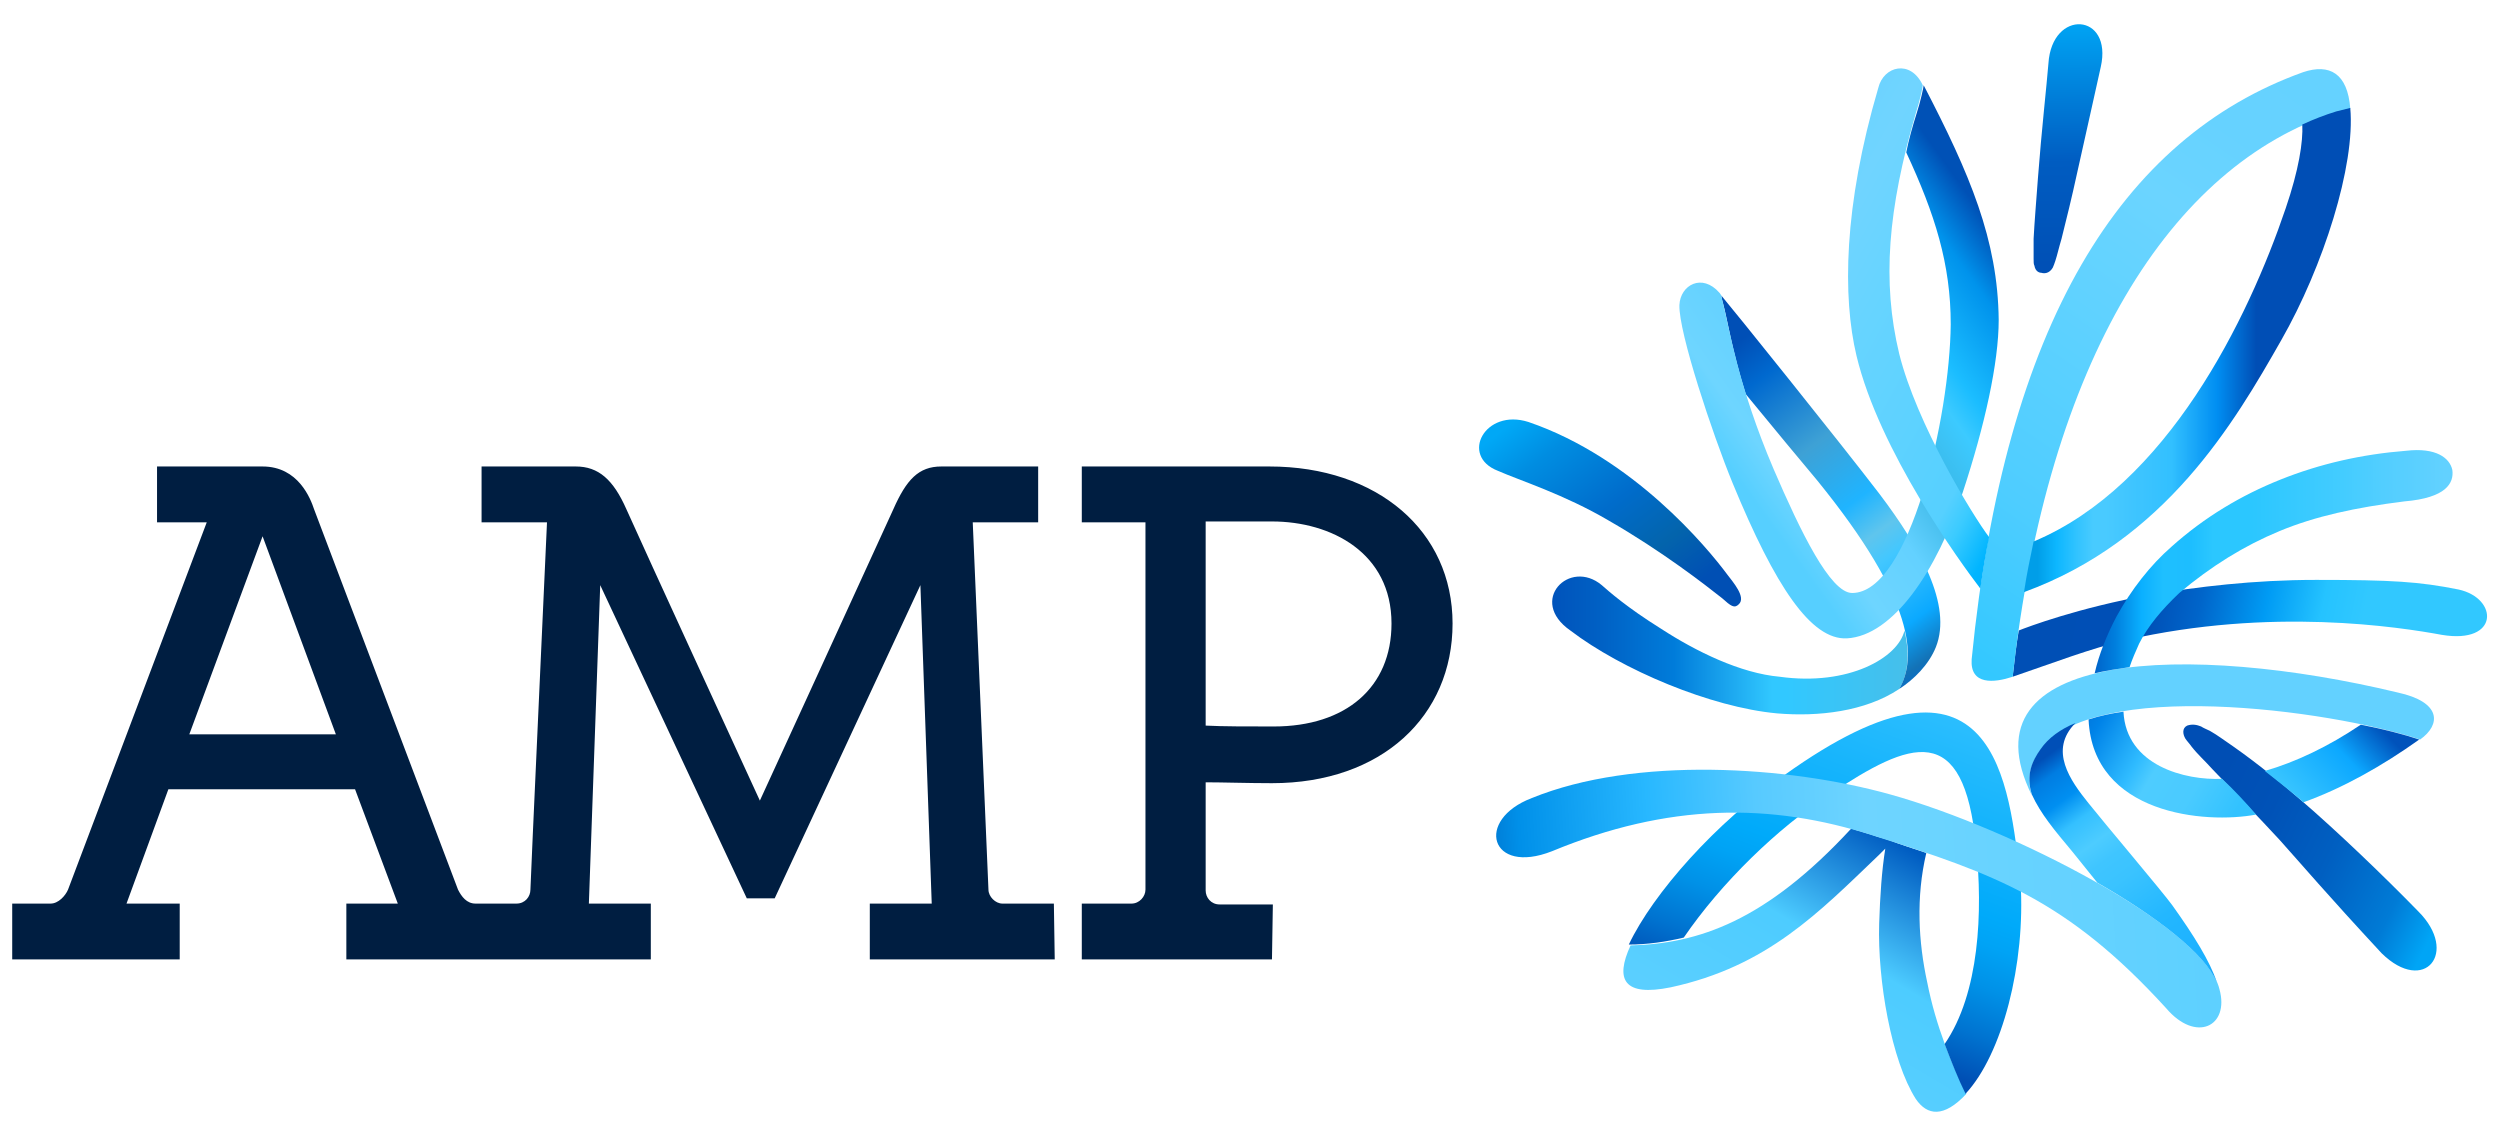 <svg xmlns:xlink="http://www.w3.org/1999/xlink" width="113" height="51" viewBox="0 0 113 51" fill="none" xmlns="http://www.w3.org/2000/svg">
<g clip-path="url(#clip0_1370_7047)">
<path d="M47.674 43.365H39.315V40.842H42.114L41.602 26.448L35.016 40.605H33.755L27.13 26.448L26.617 40.842H29.417V43.365H15.655V40.842H17.981L16.049 35.676H7.61L5.718 40.842H8.123V43.365H0.552V40.842H2.287C2.642 40.842 2.957 40.487 3.075 40.211C3.194 39.895 9.345 23.609 9.345 23.609H7.098V21.085H11.869C13.486 21.085 14.038 22.544 14.196 23.018C14.196 23.018 20.623 40.013 20.702 40.211C20.86 40.526 21.096 40.842 21.491 40.842H23.344C23.738 40.842 23.975 40.526 23.975 40.211C23.975 39.934 24.645 25.423 24.724 23.609H21.767V21.085H26.026C27.051 21.085 27.721 21.677 28.313 23.018C28.904 24.358 34.346 36.188 34.346 36.188C34.346 36.188 39.827 24.24 40.379 23.018C40.971 21.677 41.523 21.085 42.548 21.085H46.925V23.609H43.968L44.678 40.211C44.678 40.526 44.993 40.842 45.308 40.842H47.635L47.674 43.365ZM8.557 33.191H15.181L11.869 24.24L8.557 33.191ZM57.493 43.365H48.897V40.842C48.897 40.842 51.105 40.842 51.145 40.842C51.499 40.842 51.775 40.526 51.775 40.211V23.609H48.897V21.085H57.375C62.265 21.085 65.656 24.003 65.656 28.183C65.656 32.363 62.462 35.4 57.493 35.4C56.429 35.4 55.246 35.36 54.496 35.36C54.496 37.056 54.496 40.171 54.496 40.25C54.496 40.565 54.733 40.881 55.127 40.881H57.533L57.493 43.365ZM54.496 32.797C55.246 32.837 56.389 32.837 57.572 32.837C60.845 32.837 62.896 31.062 62.896 28.183C62.896 24.989 60.175 23.57 57.493 23.57H54.496V32.797Z" fill="#001E41"/>
<path d="M87.108 44.39C86.714 42.577 86.595 40.565 87.069 38.554C86.595 38.397 85.649 38.081 85.57 38.042C85.491 38.002 85.334 37.963 85.334 37.963C85.136 37.884 84.9 37.844 84.703 37.766C84.348 37.647 84.032 37.569 83.677 37.45C79.813 41.63 76.776 42.655 73.701 42.734C72.991 44.272 73.385 45.061 75.515 44.627C79.892 43.681 82.218 41.236 84.939 38.633C85.057 38.515 85.136 38.436 85.215 38.357C85.057 39.343 84.979 40.486 84.939 41.748C84.86 44.312 85.491 47.939 86.595 49.675C87.108 50.424 87.857 50.542 88.882 49.438C88.251 48.176 87.502 46.401 87.108 44.39Z" fill="url(#paint0_linear_1370_7047)"/>
<path d="M85.846 31.141C86.201 30.549 86.359 29.682 86.082 28.499C85.806 29.721 83.559 31.023 80.444 30.589C78.669 30.431 76.658 29.445 75.081 28.42C73.503 27.434 72.715 26.724 72.399 26.448C70.94 25.226 69.047 27.158 70.98 28.499C73.306 30.273 77.328 31.969 80.325 32.245C82.179 32.403 84.308 32.166 85.846 31.141Z" fill="url(#paint1_linear_1370_7047)"/>
<path d="M84.939 22.308C83.125 19.942 78.275 13.909 77.802 13.356C77.802 13.396 77.841 13.593 77.881 13.711C78.078 14.421 78.275 15.801 78.906 17.812C80.168 19.35 81.508 20.967 82.139 21.716C86.595 27.198 86.635 29.761 85.846 31.141C86.516 30.707 87.187 30.037 87.502 29.248C88.251 27.355 86.793 24.753 84.939 22.308Z" fill="url(#paint2_linear_1370_7047)"/>
<path fill-rule="evenodd" clip-rule="evenodd" d="M91.958 12.016C91.919 11.937 91.919 11.858 91.919 11.7C91.919 11.464 91.919 11.188 91.919 10.793C91.958 10.044 92.037 9.098 92.116 8.033C92.274 5.943 92.51 3.853 92.589 2.867C92.747 0.383 95.507 0.58 94.955 3.025C94.837 3.538 94.364 5.706 93.891 7.796C93.654 8.9 93.378 10.005 93.181 10.793C93.062 11.188 92.984 11.543 92.905 11.779C92.865 11.897 92.826 12.016 92.787 12.095C92.629 12.371 92.392 12.371 92.274 12.331C92.156 12.331 91.998 12.252 91.958 12.016Z" fill="url(#paint3_linear_1370_7047)"/>
<path fill-rule="evenodd" clip-rule="evenodd" d="M78.59 27.316C78.945 27 78.314 26.291 78.078 25.975C77.171 24.753 73.819 20.691 69.087 19.074C67.115 18.443 65.972 20.612 67.707 21.282C68.692 21.716 70.704 22.347 72.715 23.53C75.12 24.91 77.092 26.448 77.841 27.04C78.235 27.395 78.393 27.513 78.59 27.316Z" fill="url(#paint4_linear_1370_7047)"/>
<path d="M86.95 3.853C86.95 3.932 86.793 4.642 86.635 5.115C86.438 5.746 86.28 6.298 86.162 6.889C87.463 9.689 88.173 11.937 88.173 14.658C88.133 18.838 86.319 26.803 83.717 26.803C82.731 26.803 81.39 24.043 80.168 21.204C78.551 17.418 78.157 14.776 77.881 13.711C77.841 13.554 77.841 13.554 77.802 13.356C77.802 13.356 77.762 13.278 77.723 13.238C76.934 12.331 75.948 12.883 75.909 13.79C75.87 15.013 77.407 19.626 78.314 21.835C80.247 26.527 81.863 28.933 83.48 28.854C85.57 28.735 87.542 25.817 88.725 22.229C89.711 19.232 90.341 16.393 90.341 14.46C90.302 10.833 89.04 7.875 86.95 3.853Z" fill="url(#paint5_linear_1370_7047)"/>
<path fill-rule="evenodd" clip-rule="evenodd" d="M111.123 26.645C109.349 26.29 108.126 26.211 104.695 26.211C101.856 26.211 99.293 26.527 97.203 26.882C93.93 27.473 91.643 28.341 91.249 28.498C91.13 29.169 91.052 29.879 90.973 30.588C92.826 29.958 94.443 29.327 96.099 28.932C102.645 27.434 108.442 28.341 110.374 28.696C112.976 29.13 112.937 27.04 111.123 26.645Z" fill="url(#paint6_linear_1370_7047)"/>
<path d="M90.973 30.589C90.144 30.865 89.04 30.983 89.119 29.8C90.618 14.658 95.862 6.219 104.104 3.261C105.287 2.867 106.115 3.301 106.233 4.918C106.075 4.957 105.799 5.036 105.602 5.075C98.11 7.481 92.55 16.314 90.973 30.589Z" fill="url(#paint7_linear_1370_7047)"/>
<path d="M89.907 24.279C89.158 23.294 86.634 19.153 85.846 15.998C85.057 12.726 85.333 9.453 86.595 5.115C86.753 4.642 86.91 3.932 86.91 3.853C86.358 2.67 85.136 2.985 84.899 3.971C83.322 9.334 83.283 13.435 83.913 16.077C84.939 20.375 88.606 25.423 89.513 26.606C89.631 25.778 89.75 25.029 89.907 24.279Z" fill="url(#paint8_linear_1370_7047)"/>
<path d="M92.234 33.901C91.84 34.453 91.564 35.084 91.84 35.952C88.567 29.327 99.017 29.051 108.362 31.298C110.374 31.732 110.334 32.758 109.388 33.428C105.208 32.048 94.561 30.668 92.234 33.901Z" fill="url(#paint9_linear_1370_7047)"/>
<path d="M89.317 38.239C89.632 41.196 89.474 44.903 87.897 47.19C88.212 48.018 88.528 48.807 88.843 49.438C90.499 47.663 91.564 43.562 91.328 39.855C90.815 35.439 90.263 28.144 80.641 35.044C77.565 37.174 74.726 40.368 73.622 42.694C74.45 42.694 75.278 42.576 76.106 42.379C77.802 39.895 80.365 37.41 82.692 35.912C86.359 33.467 88.764 32.521 89.317 38.239Z" fill="url(#paint10_linear_1370_7047)"/>
<path d="M100.318 44.706C99.647 41.945 90.972 37.45 85.451 35.912C80.798 34.611 73.897 34.177 69.244 36.07C66.642 37.056 67.351 39.579 70.151 38.475C75.396 36.306 80.01 36.267 84.663 37.766C90.144 39.501 93.417 40.644 97.912 45.573C99.253 47.151 100.791 46.401 100.318 44.706Z" fill="url(#paint11_linear_1370_7047)"/>
<path d="M93.654 38.475C93.772 38.633 94.206 39.146 94.797 39.895C97.479 41.433 99.648 43.089 100.2 44.39C99.884 43.444 99.175 42.3 98.189 40.92C97.794 40.368 94.995 37.056 94.403 36.307C93.575 35.281 92.589 33.901 93.812 32.679C93.141 32.955 92.589 33.349 92.234 33.862C91.84 34.414 91.564 35.045 91.84 35.912C92.234 36.78 92.865 37.529 93.654 38.475Z" fill="url(#paint12_linear_1370_7047)"/>
<path fill-rule="evenodd" clip-rule="evenodd" d="M99.489 32.836C99.608 32.915 99.726 32.955 99.884 33.033C100.239 33.231 100.594 33.507 100.948 33.743C102.013 34.492 103.038 35.321 103.985 36.149C105.68 37.608 107.77 39.619 109.308 41.196C111.162 43.05 109.584 44.982 107.652 43.089C105.128 40.368 104.064 39.106 103.038 37.963C102.053 36.898 101.027 35.833 100.002 34.769C99.687 34.414 99.332 34.098 99.056 33.743C98.977 33.625 98.859 33.507 98.78 33.388C98.661 33.191 98.622 32.915 98.859 32.797C99.095 32.718 99.292 32.758 99.489 32.836Z" fill="url(#paint13_linear_1370_7047)"/>
<path d="M100.437 35.202C98.78 35.281 96.099 34.611 95.981 32.166C95.429 32.245 94.876 32.363 94.403 32.521C94.6 36.819 99.687 37.253 101.974 36.819C101.501 36.267 100.989 35.715 100.437 35.202Z" fill="url(#paint14_linear_1370_7047)"/>
<path d="M103.985 36.149C104.024 36.188 104.064 36.227 104.103 36.267C105.878 35.636 107.692 34.611 109.348 33.428C108.638 33.191 107.731 32.955 106.706 32.757C105.247 33.743 103.748 34.453 102.368 34.847C102.92 35.281 103.472 35.715 103.985 36.149Z" fill="url(#paint15_linear_1370_7047)"/>
<path d="M106.232 4.878C106.232 4.878 105.917 4.957 105.601 5.036C105.089 5.194 104.576 5.391 104.064 5.628C104.103 6.416 103.906 7.678 103.314 9.413C101.619 14.421 97.951 21.953 91.918 24.477C91.76 25.226 91.603 25.975 91.484 26.764C97.873 24.437 100.988 19.114 103.117 15.368C105.01 12.055 106.469 7.481 106.232 4.878Z" fill="url(#paint16_linear_1370_7047)"/>
<path d="M110.846 21.243C110.728 20.691 110.097 20.218 108.756 20.375C106.745 20.533 104.852 20.967 103.078 21.677C101.303 22.387 99.647 23.372 98.149 24.713C97.202 25.541 96.335 26.645 95.665 27.868C95.231 28.696 94.876 29.563 94.679 30.431C95.191 30.313 95.704 30.234 96.256 30.155C96.374 29.8 96.532 29.445 96.69 29.09C97.084 28.302 97.715 27.552 98.504 26.803C99.963 25.581 101.422 24.674 103.039 24.003C104.655 23.333 106.469 22.939 108.677 22.663C110.57 22.505 110.925 21.834 110.846 21.243Z" fill="url(#paint17_linear_1370_7047)"/>
</g>
<defs>
<linearGradient id="paint0_linear_1370_7047" x1="85.95" y1="38.156" x2="80.216" y2="47.864" gradientUnits="userSpaceOnUse">
<stop stop-color="#005CC1"/>
<stop offset="0.492" stop-color="#4DCCFF"/>
<stop offset="1" stop-color="#5ACFFF"/>
</linearGradient>
<linearGradient id="paint1_linear_1370_7047" x1="70.14" y1="29.179" x2="86.221" y2="29.179" gradientUnits="userSpaceOnUse">
<stop stop-color="#0053BB"/>
<stop offset="0.133" stop-color="#0060C4"/>
<stop offset="0.344" stop-color="#007CDA"/>
<stop offset="0.62" stop-color="#31C8FF"/>
<stop offset="0.66" stop-color="#31C8FF"/>
<stop offset="1" stop-color="#46BFEA"/>
</linearGradient>
<linearGradient id="paint2_linear_1370_7047" x1="77.572" y1="16.199" x2="87.98" y2="30.217" gradientUnits="userSpaceOnUse">
<stop stop-color="#004FB6"/>
<stop offset="0.111" stop-color="#0069CF"/>
<stop offset="0.33" stop-color="#3EA1D5"/>
<stop offset="0.51" stop-color="#1FB4FF"/>
<stop offset="0.61" stop-color="#5FC5ED"/>
<stop offset="0.68" stop-color="#42C7FF"/>
<stop offset="0.85" stop-color="#0BA9FF"/>
<stop offset="0.95" stop-color="#1372B6"/>
<stop offset="1" stop-color="#0068D0"/>
</linearGradient>
<linearGradient id="paint3_linear_1370_7047" x1="93.505" y1="12.399" x2="93.434" y2="1.134" gradientUnits="userSpaceOnUse">
<stop offset="0.001" stop-color="#004FB5"/>
<stop offset="0.45" stop-color="#005CC1"/>
<stop offset="1" stop-color="#00A3F3"/>
</linearGradient>
<linearGradient id="paint4_linear_1370_7047" x1="76.973" y1="29.183" x2="68.946" y2="18.649" gradientUnits="userSpaceOnUse">
<stop offset="0.18" stop-color="#004FB4"/>
<stop offset="0.36" stop-color="#0364AC"/>
<stop offset="0.573" stop-color="#006CCB"/>
<stop offset="0.843" stop-color="#008DE1"/>
<stop offset="1" stop-color="#00A8F6"/>
</linearGradient>
<linearGradient id="paint5_linear_1370_7047" x1="78.42" y1="21.489" x2="95.761" y2="9.07" gradientUnits="userSpaceOnUse">
<stop stop-color="#56CFFF"/>
<stop offset="0.08" stop-color="#6ED5FF"/>
<stop offset="0.212" stop-color="#63D1FF"/>
<stop offset="0.334" stop-color="#3BB7E6"/>
<stop offset="0.447" stop-color="#3CCAFF"/>
<stop offset="0.507" stop-color="#1BBDFF"/>
<stop offset="0.65" stop-color="#0093EC"/>
<stop offset="0.748" stop-color="#0051B6"/>
<stop offset="1" stop-color="#004FB4"/>
</linearGradient>
<linearGradient id="paint6_linear_1370_7047" x1="90.956" y1="26.594" x2="111.415" y2="30.699" gradientUnits="userSpaceOnUse">
<stop stop-color="#004FB5"/>
<stop offset="0.3" stop-color="#004FB6"/>
<stop offset="0.406" stop-color="#0065CA"/>
<stop offset="0.546" stop-color="#009BF4"/>
<stop offset="0.668" stop-color="#25C3FF"/>
<stop offset="0.759" stop-color="#31C8FF"/>
</linearGradient>
<linearGradient id="paint7_linear_1370_7047" x1="87.332" y1="28.784" x2="105.317" y2="2.632" gradientUnits="userSpaceOnUse">
<stop offset="0.003" stop-color="#33C8FF"/>
<stop offset="0.229" stop-color="#4ECDFF"/>
<stop offset="0.52" stop-color="#60D2FF"/>
<stop offset="0.7" stop-color="#6BD4FF"/>
<stop offset="0.84" stop-color="#66D2FF"/>
<stop offset="1" stop-color="#65D2FF"/>
</linearGradient>
<linearGradient id="paint8_linear_1370_7047" x1="94.329" y1="18.412" x2="76.817" y2="8.735" gradientUnits="userSpaceOnUse">
<stop offset="0.01" stop-color="#00B2FD"/>
<stop offset="0.039" stop-color="#01B5FF"/>
<stop offset="0.121" stop-color="#3BCBFF"/>
<stop offset="0.17" stop-color="#56D0FF"/>
<stop offset="0.54" stop-color="#67D4FF"/>
<stop offset="0.69" stop-color="#70D4FF"/>
<stop offset="0.999" stop-color="#63D1FF"/>
</linearGradient>
<linearGradient id="paint9_linear_1370_7047" x1="91.209" y1="32.98" x2="109.984" y2="32.98" gradientUnits="userSpaceOnUse">
<stop stop-color="#63D1FF"/>
<stop offset="1" stop-color="#63D1FF"/>
</linearGradient>
<linearGradient id="paint10_linear_1370_7047" x1="80.274" y1="49.564" x2="87.686" y2="29.224" gradientUnits="userSpaceOnUse">
<stop offset="0.021" stop-color="#004FB4"/>
<stop offset="0.167" stop-color="#004FB4"/>
<stop offset="0.263" stop-color="#0073D0"/>
<stop offset="0.362" stop-color="#0091E7"/>
<stop offset="0.447" stop-color="#00A3F5"/>
<stop offset="0.506" stop-color="#00AAFA"/>
<stop offset="0.946" stop-color="#34C2FF"/>
</linearGradient>
<linearGradient id="paint11_linear_1370_7047" x1="67.891" y1="41.863" x2="104.177" y2="39.567" gradientUnits="userSpaceOnUse">
<stop stop-color="#0080D9"/>
<stop offset="0.029" stop-color="#0090E9"/>
<stop offset="0.19" stop-color="#28B8FF"/>
<stop offset="0.325" stop-color="#57CAFF"/>
<stop offset="0.459" stop-color="#6ED4FF"/>
<stop offset="0.519" stop-color="#6CD4FF"/>
<stop offset="1" stop-color="#59CFFF"/>
</linearGradient>
<linearGradient id="paint12_linear_1370_7047" x1="92.602" y1="34.106" x2="100.516" y2="45.09" gradientUnits="userSpaceOnUse">
<stop stop-color="#004FB7"/>
<stop offset="0.062" stop-color="#007DE2"/>
<stop offset="0.152" stop-color="#008FF1"/>
<stop offset="0.236" stop-color="#34C0FF"/>
<stop offset="0.328" stop-color="#4DCCFF"/>
<stop offset="0.398" stop-color="#3FC5FF"/>
<stop offset="0.482" stop-color="#3AC3FF"/>
<stop offset="0.661" stop-color="#23B7FF"/>
<stop offset="0.88" stop-color="#1BB0FF"/>
<stop offset="1" stop-color="#0084E6"/>
</linearGradient>
<linearGradient id="paint13_linear_1370_7047" x1="97.379" y1="34.994" x2="110.503" y2="41.453" gradientUnits="userSpaceOnUse">
<stop offset="0.177" stop-color="#004EB4"/>
<stop offset="0.371" stop-color="#0052B7"/>
<stop offset="0.6" stop-color="#005FC1"/>
<stop offset="0.843" stop-color="#007BD6"/>
<stop offset="0.988" stop-color="#00A5F6"/>
</linearGradient>
<linearGradient id="paint14_linear_1370_7047" x1="93.632" y1="32.49" x2="102.06" y2="37.539" gradientUnits="userSpaceOnUse">
<stop stop-color="#0070D7"/>
<stop offset="0.12" stop-color="#0083E8"/>
<stop offset="0.36" stop-color="#2FBBFF"/>
<stop offset="0.451" stop-color="#4ECCFF"/>
<stop offset="0.651" stop-color="#4ACBFF"/>
<stop offset="0.87" stop-color="#32C2FF"/>
</linearGradient>
<linearGradient id="paint15_linear_1370_7047" x1="103.824" y1="36.119" x2="107.692" y2="32.374" gradientUnits="userSpaceOnUse">
<stop offset="0.003" stop-color="#37C4FF"/>
<stop offset="0.54" stop-color="#0CA8FF"/>
<stop offset="0.92" stop-color="#0052BB"/>
</linearGradient>
<linearGradient id="paint16_linear_1370_7047" x1="106.27" y1="15.845" x2="91.504" y2="15.845" gradientUnits="userSpaceOnUse">
<stop offset="0.29" stop-color="#004EB5"/>
<stop offset="0.41" stop-color="#008EF2"/>
<stop offset="0.55" stop-color="#32C0FF"/>
<stop offset="0.671" stop-color="#3FC5FF"/>
<stop offset="0.75" stop-color="#49CAFF"/>
<stop offset="0.79" stop-color="#48CBFF"/>
<stop offset="0.84" stop-color="#31C3FF"/>
<stop offset="0.901" stop-color="#0DB7FF"/>
<stop offset="0.96" stop-color="#009EE8"/>
</linearGradient>
<linearGradient id="paint17_linear_1370_7047" x1="94.665" y1="25.395" x2="110.853" y2="25.395" gradientUnits="userSpaceOnUse">
<stop stop-color="#0063C9"/>
<stop offset="0.057" stop-color="#007EDD"/>
<stop offset="0.132" stop-color="#0AB0FF"/>
<stop offset="0.192" stop-color="#1FBFFF"/>
<stop offset="0.27" stop-color="#1DBEFF"/>
<stop offset="0.331" stop-color="#2BC7FF"/>
<stop offset="0.439" stop-color="#2BC7FF"/>
<stop offset="0.692" stop-color="#43CCFF"/>
<stop offset="0.805" stop-color="#52CEFF"/>
<stop offset="0.979" stop-color="#62D1FF"/>
</linearGradient>
<clipPath id="clip0_1370_7047">
<rect width="112.7" height="50.001" fill="white" transform="translate(0 0.62)"/>
</clipPath>
</defs>
</svg>